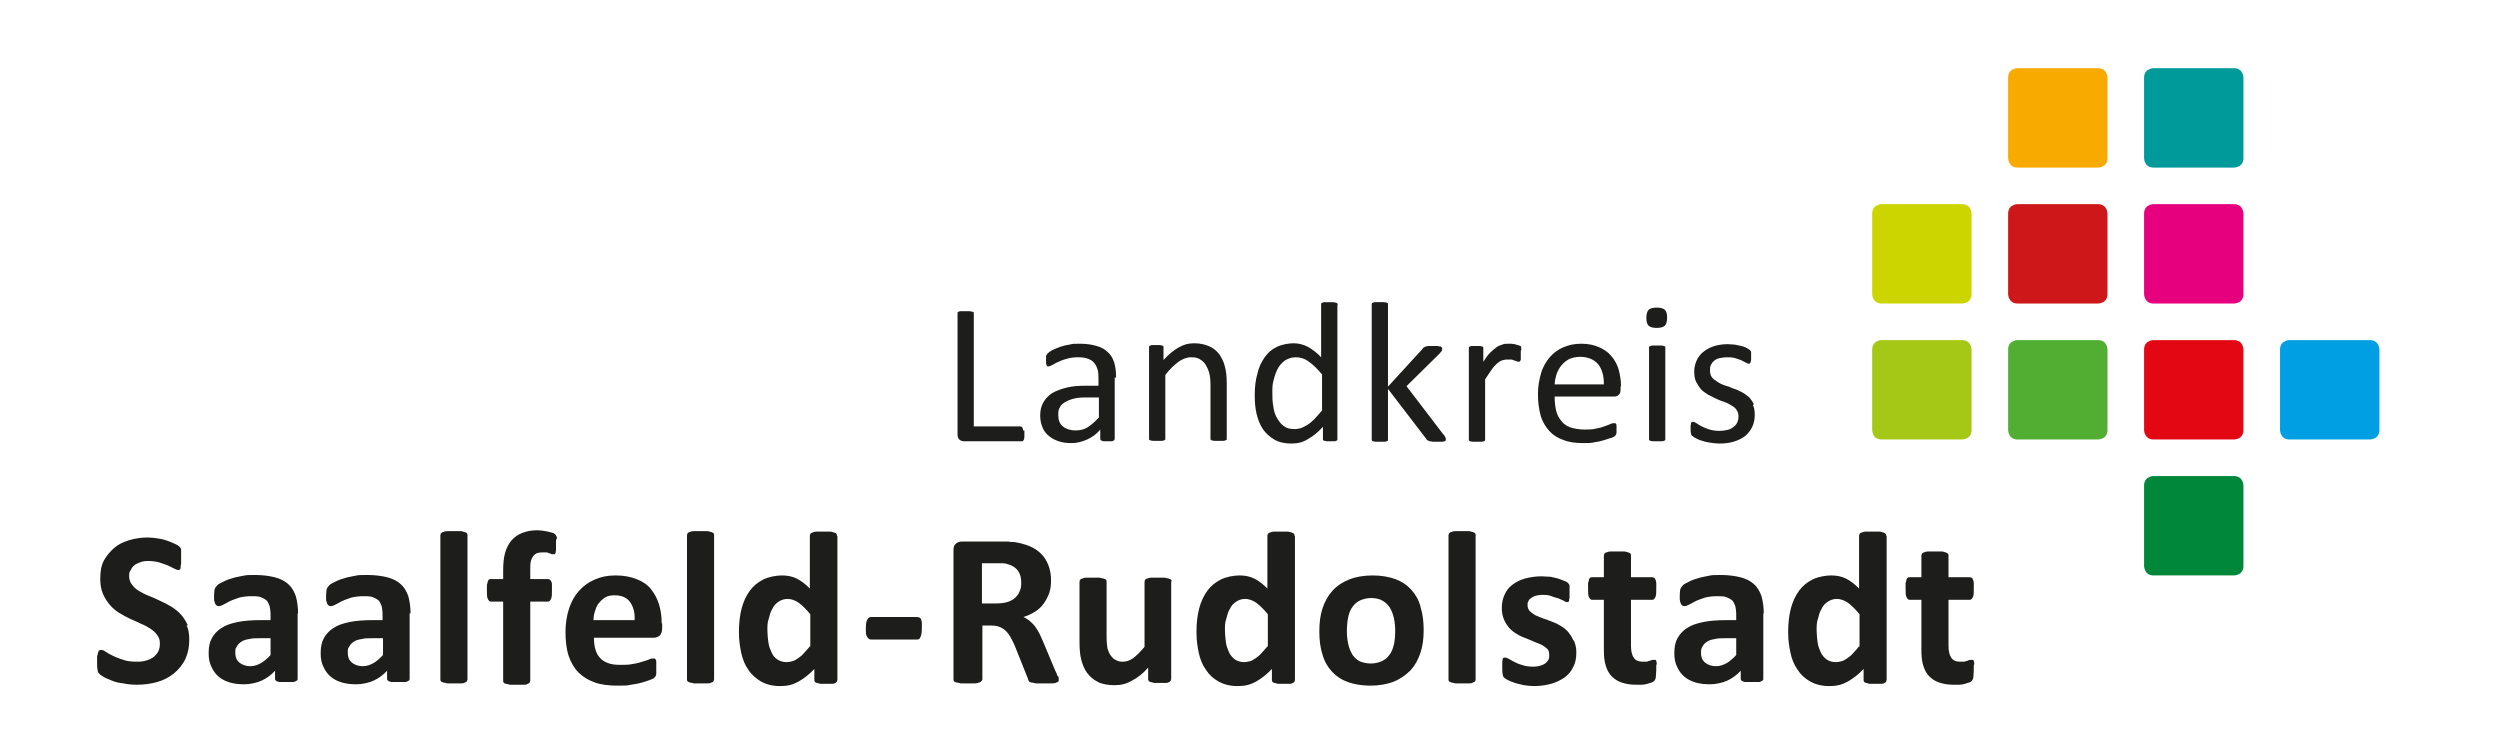 <?xml version="1.0" encoding="UTF-8"?>
<svg id="Ebene_1" xmlns="http://www.w3.org/2000/svg" version="1.1" viewBox="0 0 553.5 166.5">
  <!-- Generator: Adobe Illustrator 29.3.0, SVG Export Plug-In . SVG Version: 2.1.0 Build 146)  -->
  <defs>
    <style>
      .st0 {
        fill: #cd1719;
      }

      .st1 {
        fill: #52ae32;
      }

      .st2 {
        fill: #f8aa00;
      }

      .st3 {
        fill: #009a9b;
      }

      .st4 {
        fill: #1d1d1b;
      }

      .st5 {
        fill: #008739;
      }

      .st6 {
        fill: #e30613;
      }

      .st7 {
        fill: #e6007e;
      }

      .st8 {
        fill: #009fe3;
      }

      .st9 {
        fill: #cdd500;
      }

      .st10 {
        fill: #a5c715;
      }
    </style>
  </defs>
  <path class="st2" d="M446.7,15.1s-2.1,0-2.1,2.1v17.8s0,2.1,2.1,2.1h17.8s2.1,0,2.1-2.1v-17.8s0-2.1-2.1-2.1h-17.8Z"/>
  <path class="st3" d="M476.8,15.1s-2.1,0-2.1,2.1v17.8s0,2.1,2.1,2.1h17.8s2.1,0,2.1-2.1v-17.8s0-2.1-2.1-2.1h-17.8Z"/>
  <path class="st9" d="M416.6,45.2s-2.1,0-2.1,2.1v17.8s0,2.1,2.1,2.1h17.8s2.1,0,2.1-2.1v-17.8s0-2.1-2.1-2.1h-17.8Z"/>
  <path class="st0" d="M446.7,45.2s-2.1,0-2.1,2.1v17.8s0,2.1,2.1,2.1h17.8s2.1,0,2.1-2.1v-17.8s0-2.1-2.1-2.1h-17.8Z"/>
  <path class="st7" d="M476.8,45.2s-2.1,0-2.1,2.1v17.8s0,2.1,2.1,2.1h17.8s2.1,0,2.1-2.1v-17.8s0-2.1-2.1-2.1h-17.8Z"/>
  <path class="st10" d="M416.6,75.3s-2.1,0-2.1,2.1v17.8s0,2.1,2.1,2.1h17.8s2.1,0,2.1-2.1v-17.8s0-2.1-2.1-2.1h-17.8Z"/>
  <path class="st1" d="M446.7,75.3s-2.1,0-2.1,2.1v17.8s0,2.1,2.1,2.1h17.8s2.1,0,2.1-2.1v-17.8s0-2.1-2.1-2.1h-17.8Z"/>
  <path class="st6" d="M476.8,75.3s-2.1,0-2.1,2.1v17.8s0,2.1,2.1,2.1h17.8s2.1,0,2.1-2.1v-17.8s0-2.1-2.1-2.1h-17.8Z"/>
  <path class="st5" d="M476.8,105.4s-2.1,0-2.1,2.1v17.8s0,2.1,2.1,2.1h17.8s2.1,0,2.1-2.1v-17.8s0-2.1-2.1-2.1h-17.8Z"/>
  <path class="st8" d="M506.9,75.3s-2.1,0-2.1,2.1v17.8s0,2.1,2.1,2.1h17.8s2.1,0,2.1-2.1v-17.8s0-2.1-2.1-2.1h-17.8Z"/>
  <path class="st4" d="M437.1,147.1c0-.3,0-.5-.1-.7,0-.2-.1-.3-.2-.3,0,0-.2,0-.3,0s-.2,0-.4,0c-.1,0-.3.1-.5.2-.2,0-.4.1-.7.2-.3,0-.6,0-.9,0-1,0-1.6-.3-2-.9-.4-.6-.6-1.5-.6-2.6v-10.2h4.7c.3,0,.5-.2.7-.6.2-.4.2-1,.2-1.9s0-.9,0-1.2c0-.3-.1-.6-.2-.8,0-.2-.2-.3-.3-.4-.1,0-.3-.1-.4-.1h-4.7v-4.8c0-.2,0-.3-.1-.4-.1-.1-.3-.2-.5-.3-.2,0-.5-.2-.9-.2-.4,0-.9,0-1.5,0s-1.1,0-1.5,0c-.4,0-.7.1-.9.2-.2,0-.4.2-.5.3,0,.1-.1.3-.1.4v4.8h-2.6c-.2,0-.3,0-.4.1-.1,0-.2.2-.3.4,0,.2-.1.4-.2.8,0,.3,0,.7,0,1.2,0,.9,0,1.5.2,1.9.2.4.4.6.7.6h2.6v11.1c0,1.3.1,2.5.4,3.4.3,1,.7,1.8,1.3,2.4.6.6,1.3,1.1,2.2,1.4.9.3,1.9.5,3.2.5s.9,0,1.3,0c.4,0,.9-.1,1.2-.2.4-.1.7-.2,1-.3.3-.1.5-.3.6-.4.1-.2.3-.4.3-.8,0-.4.1-.9.1-1.6s0-.8,0-1.1M411.6,143.1c-.5.6-1,1.2-1.4,1.6-.4.5-.9.8-1.3,1.1-.4.3-.8.5-1.2.6-.4.1-.8.2-1.2.2-.8,0-1.5-.2-2.1-.6-.5-.4-1-.9-1.3-1.6-.3-.7-.6-1.4-.7-2.3-.1-.9-.2-1.7-.2-2.6s0-1.7.3-2.5c.2-.8.4-1.6.8-2.2.3-.7.8-1.2,1.4-1.6.6-.4,1.3-.6,2-.6s1.7.3,2.5.9c.8.6,1.6,1.4,2.5,2.5v7.2ZM417.6,118.6c0-.2,0-.3-.1-.4-.1-.1-.3-.2-.5-.3-.2,0-.5-.2-.9-.2-.4,0-.9,0-1.5,0s-1.1,0-1.5,0c-.4,0-.7.1-.9.2-.2,0-.4.2-.5.3,0,.1-.1.3-.1.4v11.7c-1-1-1.9-1.7-2.9-2.2-1-.5-2.1-.7-3.3-.7s-2.9.3-4.1.9c-1.2.6-2.2,1.4-3,2.5-.8,1.1-1.4,2.4-1.8,3.9-.4,1.5-.6,3.3-.6,5.2s.2,3.1.5,4.6c.3,1.4.8,2.7,1.6,3.8.7,1.1,1.6,1.9,2.8,2.6,1.1.6,2.5,1,4.2,1s2.8-.3,4.1-1c1.2-.7,2.4-1.6,3.5-2.8v2.4c0,.2,0,.3.1.4,0,.1.2.2.4.3.2,0,.5.1.8.2.3,0,.7,0,1.3,0s.9,0,1.2,0c.3,0,.6,0,.8-.2.2,0,.3-.2.4-.3,0-.1.1-.3.1-.4v-31.8ZM384.5,144.9c-.7.8-1.5,1.5-2.2,1.9-.7.4-1.5.7-2.4.7s-1.8-.3-2.4-.8c-.6-.5-.9-1.2-.9-2.1s.1-1,.3-1.4c.2-.4.5-.8,1-1.1.4-.3,1-.5,1.7-.6.7-.2,1.5-.2,2.5-.2h2.3v3.7ZM390.5,135.9c0-1.5-.2-2.8-.5-3.9-.4-1.1-.9-2-1.7-2.7-.8-.7-1.8-1.2-3-1.5-1.2-.3-2.7-.5-4.3-.5s-1.9,0-2.8.2c-.9.2-1.7.3-2.5.6-.8.2-1.4.5-2,.8-.6.3-1,.5-1.2.8-.2.2-.4.5-.5.8,0,.3-.1.7-.1,1.2s0,.7,0,1c0,.3.1.6.2.8,0,.2.2.4.3.5.1.1.3.2.5.2.3,0,.6-.1,1-.3.4-.2.9-.5,1.5-.8.6-.3,1.3-.5,2.1-.8.8-.2,1.7-.3,2.7-.3s1.4,0,2,.2c.5.2.9.4,1.3.7.3.3.5.8.7,1.3.1.5.2,1.1.2,1.8v1.3h-2.1c-1.9,0-3.6.1-5.1.4-1.5.3-2.7.7-3.6,1.3-1,.6-1.7,1.4-2.2,2.3-.5.9-.7,2-.7,3.3s.2,2.2.6,3c.4.9.9,1.6,1.6,2.2.7.6,1.5,1,2.5,1.3,1,.3,2,.4,3.2.4s2.7-.3,3.8-.8c1.1-.5,2.2-1.3,3-2.2v1.7c0,.2,0,.4.2.5.1.1.4.2.7.3.3,0,.9,0,1.6,0s1.2,0,1.5,0c.3,0,.6-.2.8-.3.2-.1.2-.3.2-.5v-14.5ZM366.8,147.1c0-.3,0-.5-.1-.7,0-.2-.1-.3-.2-.3,0,0-.2,0-.3,0s-.2,0-.4,0c-.1,0-.3.1-.5.2-.2,0-.4.1-.7.2-.3,0-.6,0-.9,0-1,0-1.6-.3-2-.9-.4-.6-.6-1.5-.6-2.6v-10.2h4.7c.3,0,.5-.2.7-.6.2-.4.2-1,.2-1.9s0-.9,0-1.2c0-.3-.1-.6-.2-.8,0-.2-.2-.3-.3-.4-.1,0-.3-.1-.4-.1h-4.7v-4.8c0-.2,0-.3-.1-.4,0-.1-.3-.2-.5-.3-.2,0-.5-.2-.9-.2-.4,0-.9,0-1.5,0s-1.1,0-1.5,0c-.4,0-.7.1-.9.2-.2,0-.4.2-.5.3,0,.1-.1.3-.1.4v4.8h-2.6c-.2,0-.3,0-.4.1-.1,0-.2.2-.3.4,0,.2-.1.4-.2.8,0,.3,0,.7,0,1.2,0,.9,0,1.5.2,1.9.2.4.4.6.7.6h2.6v11.1c0,1.3.1,2.5.4,3.4.3,1,.7,1.8,1.3,2.4.6.6,1.3,1.1,2.2,1.4.9.3,1.9.5,3.2.5s.9,0,1.3,0c.4,0,.9-.1,1.2-.2.4-.1.7-.2,1-.3.3-.1.5-.3.6-.4.1-.2.3-.4.3-.8,0-.4.1-.9.1-1.6s0-.8,0-1.1M348.3,141.7c-.3-.7-.7-1.3-1.2-1.9-.5-.5-1.1-1-1.7-1.3-.6-.4-1.3-.7-1.9-.9-.7-.3-1.3-.5-1.9-.7-.6-.2-1.2-.5-1.7-.7-.5-.3-.9-.6-1.2-.9-.3-.3-.5-.8-.5-1.3s0-.6.2-.9c.1-.3.3-.5.6-.7.3-.2.6-.4,1-.5.4-.1.9-.2,1.4-.2s1.5,0,2.1.3c.6.2,1.1.4,1.6.5.5.2.8.4,1.1.5.3.2.5.3.7.3s.2,0,.3,0c0,0,.2-.2.2-.3,0-.2,0-.4.1-.6,0-.3,0-.6,0-1.1s0-.7,0-.9c0-.2,0-.5,0-.6,0-.2,0-.3-.1-.4,0-.1-.2-.2-.3-.4-.2-.1-.4-.3-.8-.4-.4-.2-.8-.3-1.3-.5-.5-.1-1.1-.3-1.7-.4-.6,0-1.3-.1-2-.1-1.4,0-2.6.2-3.7.5-1.1.3-2,.8-2.8,1.4-.8.6-1.3,1.3-1.7,2.2-.4.9-.6,1.8-.6,2.9s.2,1.9.5,2.6c.3.7.7,1.3,1.2,1.9.5.5,1.1,1,1.7,1.3.6.4,1.3.7,1.9.9.7.3,1.3.5,1.9.8.6.2,1.2.5,1.7.7.5.3.9.6,1.2.9.3.3.4.8.4,1.3s0,.8-.2,1.1c-.2.3-.4.6-.7.8-.3.2-.7.4-1.1.5-.4.1-.9.2-1.5.2-.9,0-1.7-.1-2.3-.3-.7-.2-1.3-.4-1.8-.7-.5-.2-.9-.5-1.3-.7-.3-.2-.6-.3-.8-.3s-.3,0-.4,0c0,0-.2.2-.2.3,0,.2-.1.4-.1.7,0,.3,0,.7,0,1.1,0,.7,0,1.2.1,1.6,0,.4.2.6.4.8.2.2.5.3.8.5.4.2.9.4,1.5.6.6.2,1.2.3,2,.5.7.1,1.5.2,2.3.2,1.3,0,2.6-.2,3.7-.5,1.1-.3,2.1-.8,3-1.4.8-.6,1.5-1.4,1.9-2.3.5-.9.7-2,.7-3.2s-.2-1.8-.5-2.6M326.7,118.5c0-.2,0-.3-.1-.4,0-.1-.3-.2-.5-.3-.2,0-.5-.2-.9-.2-.4,0-.9,0-1.5,0s-1.1,0-1.5,0c-.4,0-.7.1-.9.2-.2,0-.4.2-.5.3,0,.1-.1.3-.1.4v31.9c0,.2,0,.3.1.4,0,.1.3.2.5.3.2,0,.5.1.9.2.4,0,.9,0,1.5,0s1.1,0,1.5,0c.4,0,.7,0,.9-.2.2,0,.4-.2.5-.3.1-.1.1-.3.1-.4v-31.9ZM308.6,142.7c-.2.9-.5,1.7-1,2.3-.4.6-1,1.1-1.7,1.4-.7.3-1.5.5-2.4.5s-1.8-.2-2.5-.5c-.7-.4-1.2-.9-1.6-1.5-.4-.7-.7-1.4-.9-2.3-.2-.9-.3-1.9-.3-2.9s.1-2.2.3-3.1c.2-.9.5-1.7,1-2.3.4-.6,1-1.1,1.7-1.4.7-.3,1.5-.5,2.4-.5s1.9.2,2.5.6c.7.4,1.2.9,1.6,1.5.4.7.7,1.4.9,2.3.2.9.3,1.9.3,2.9s-.1,2.2-.3,3.1M314.5,134.3c-.4-1.5-1.1-2.7-2.1-3.8-.9-1-2.1-1.8-3.5-2.3-1.4-.5-3.1-.8-5-.8s-3.7.3-5.2.9c-1.5.6-2.7,1.4-3.7,2.5-1,1.1-1.7,2.4-2.2,3.9-.5,1.5-.7,3.2-.7,5.1s.2,3.6.7,5.1c.4,1.5,1.1,2.7,2.1,3.8.9,1,2.1,1.8,3.5,2.3,1.4.5,3.1.8,5,.8s3.7-.3,5.2-.9c1.5-.6,2.7-1.5,3.7-2.5,1-1.1,1.7-2.4,2.2-3.9.5-1.5.7-3.2.7-5s-.2-3.6-.7-5.1M280.6,143.1c-.5.6-1,1.2-1.4,1.6-.4.5-.9.8-1.3,1.1-.4.3-.8.5-1.2.6-.4.1-.8.2-1.2.2-.8,0-1.5-.2-2.1-.6-.5-.4-1-.9-1.3-1.6-.3-.7-.6-1.4-.7-2.3-.1-.9-.2-1.7-.2-2.6s0-1.7.3-2.5c.2-.8.4-1.6.8-2.2.3-.7.8-1.2,1.4-1.6.6-.4,1.3-.6,2-.6s1.7.3,2.5.9c.8.6,1.6,1.4,2.5,2.5v7.2ZM286.6,118.6c0-.2,0-.3-.1-.4-.1-.1-.3-.2-.5-.3-.2,0-.5-.2-.9-.2-.4,0-.9,0-1.5,0s-1.1,0-1.5,0c-.4,0-.7.1-.9.2-.2,0-.4.2-.5.3,0,.1-.1.3-.1.4v11.7c-1-1-1.9-1.7-2.9-2.2-1-.5-2.1-.7-3.3-.7s-2.9.3-4.1.9c-1.2.6-2.2,1.4-3,2.5-.8,1.1-1.4,2.4-1.8,3.9-.4,1.5-.6,3.3-.6,5.2s.2,3.1.5,4.6c.3,1.4.8,2.7,1.6,3.8.7,1.1,1.6,1.9,2.8,2.6,1.1.6,2.5,1,4.2,1s2.8-.3,4.1-1c1.2-.7,2.4-1.6,3.5-2.8v2.4c0,.2,0,.3.1.4,0,.1.2.2.4.3.2,0,.5.1.8.2.3,0,.7,0,1.3,0s.9,0,1.2,0c.3,0,.6,0,.8-.2.2,0,.3-.2.4-.3,0-.1.1-.3.1-.4v-31.8ZM259.4,128.8c0-.2,0-.3-.1-.4,0-.1-.3-.2-.5-.3-.2,0-.5-.1-.9-.2-.4,0-.9,0-1.5,0s-1.1,0-1.5,0c-.4,0-.7.1-.9.2-.2,0-.4.2-.5.3,0,.1-.1.3-.1.4v14.4c-.9,1.1-1.7,1.9-2.5,2.5-.8.6-1.6.8-2.3.8s-1.1-.1-1.6-.4c-.5-.2-.8-.6-1.1-1-.3-.4-.5-.9-.7-1.5-.1-.6-.2-1.5-.2-2.6v-12.2c0-.2,0-.3-.1-.4,0-.1-.3-.2-.5-.3-.2,0-.5-.1-.9-.2-.4,0-.9,0-1.5,0s-1.1,0-1.5,0c-.4,0-.7.1-.9.2-.2,0-.4.2-.5.3,0,.1-.1.3-.1.4v13.2c0,1.6.1,3,.4,4.1.3,1.1.7,2.1,1.3,2.9.6.8,1.4,1.5,2.4,2,1,.5,2.3.7,3.7.7s2.6-.3,3.8-1c1.2-.6,2.5-1.6,3.6-2.9v2.5c0,.2,0,.3.1.4,0,.1.2.2.4.3.2,0,.5.1.8.2.3,0,.8,0,1.3,0s.9,0,1.2,0c.3,0,.6,0,.8-.2.2,0,.3-.2.4-.3,0-.1.1-.3.1-.4v-21.6ZM225.7,131c-.2.6-.6,1-1,1.4-.5.4-1,.7-1.7.9-.7.2-1.5.3-2.4.3h-3.2v-8.9h2.9c.7,0,1.3,0,1.7,0,.4,0,.8.1,1.1.2,1.1.3,1.8.8,2.3,1.5.5.7.7,1.6.7,2.6s-.1,1.3-.3,1.8M234.1,149.7c0-.3-.2-.7-.5-1.3l-2.6-6.2c-.3-.7-.6-1.4-.9-2-.3-.6-.7-1.1-1-1.6-.4-.5-.8-.8-1.2-1.2-.4-.3-.9-.6-1.3-.8,1-.3,1.8-.7,2.6-1.2.8-.5,1.4-1.1,1.9-1.8.5-.7.9-1.5,1.2-2.3.3-.9.4-1.8.4-2.9s-.2-2.3-.6-3.3c-.4-1-.9-1.8-1.6-2.5-.7-.7-1.6-1.3-2.6-1.7-1-.4-2.1-.7-3.4-.9-.4,0-.9,0-1.5-.1-.5,0-1.2,0-2,0h-8.1c-.5,0-1,.2-1.3.5-.4.3-.5.8-.5,1.5v28.5c0,.2,0,.3.1.4,0,.1.3.2.5.3.2,0,.6.1,1,.2.4,0,.9,0,1.5,0s1.1,0,1.6,0c.4,0,.7-.1,1-.2.2,0,.4-.2.5-.3.1-.1.2-.3.2-.4v-11.9h2c.7,0,1.3.1,1.8.3.5.2,1,.5,1.4.9.4.4.8.9,1.1,1.5.3.6.7,1.3,1,2.1l2.8,7c0,.2.1.4.2.5,0,.1.3.3.5.3.2,0,.6.1,1,.2.4,0,.9,0,1.6,0s1.4,0,1.9,0c.5,0,.8,0,1.1-.2.2,0,.4-.2.5-.3,0-.1,0-.3,0-.4s0-.4-.1-.7M204.1,137.9c0-.3-.1-.6-.2-.8,0-.2-.2-.3-.4-.4-.1,0-.3-.1-.5-.1h-10.1c-.4,0-.7.2-.9.6-.2.4-.3,1-.3,1.9s0,1.6.3,1.9c.2.4.5.6.9.6h10.1c.4,0,.7-.2.8-.6.2-.4.3-1,.3-2s0-.8,0-1.2M179.3,143.1c-.5.6-1,1.2-1.4,1.6-.4.5-.9.8-1.3,1.1-.4.3-.8.5-1.2.6-.4.1-.8.2-1.2.2-.8,0-1.5-.2-2.1-.6-.6-.4-1-.9-1.3-1.6-.3-.7-.6-1.4-.7-2.3-.1-.9-.2-1.7-.2-2.6s0-1.7.3-2.5c.2-.8.4-1.6.8-2.2.3-.7.8-1.2,1.4-1.6.6-.4,1.3-.6,2-.6s1.7.3,2.5.9c.8.6,1.6,1.4,2.5,2.5v7.2ZM185.3,118.6c0-.2,0-.3-.1-.4,0-.1-.3-.2-.5-.3-.2,0-.5-.2-.9-.2-.4,0-.9,0-1.5,0s-1.1,0-1.5,0c-.4,0-.7.1-.9.2-.2,0-.4.2-.5.3,0,.1-.1.3-.1.4v11.7c-1-1-1.9-1.7-2.9-2.2-1-.5-2.1-.7-3.3-.7s-2.9.3-4.1.9c-1.2.6-2.2,1.4-3,2.5-.8,1.1-1.4,2.4-1.8,3.9-.4,1.5-.6,3.3-.6,5.2s.2,3.1.5,4.6c.3,1.4.8,2.7,1.6,3.8.7,1.1,1.7,1.9,2.8,2.6,1.1.6,2.5,1,4.2,1s2.8-.3,4.1-1c1.2-.7,2.4-1.6,3.5-2.8v2.4c0,.2,0,.3.1.4,0,.1.2.2.4.3.2,0,.5.1.8.2.3,0,.7,0,1.3,0s.9,0,1.2,0c.3,0,.6,0,.8-.2.2,0,.3-.2.4-.3,0-.1.1-.3.1-.4v-31.8ZM158.1,118.5c0-.2,0-.3-.1-.4,0-.1-.3-.2-.5-.3-.2,0-.5-.2-.9-.2-.4,0-.9,0-1.5,0s-1.1,0-1.5,0c-.4,0-.7.1-.9.2-.2,0-.4.2-.5.3,0,.1-.1.3-.1.4v31.9c0,.2,0,.3.1.4,0,.1.3.2.5.3.2,0,.5.1.9.2.4,0,.9,0,1.5,0s1.1,0,1.5,0c.4,0,.7,0,.9-.2.2,0,.4-.2.5-.3,0-.1.1-.3.1-.4v-31.9ZM131.4,137.2c0-.8.2-1.5.4-2.1.2-.7.5-1.3.9-1.7.4-.5.9-.9,1.4-1.2.6-.3,1.2-.4,2-.4,1.5,0,2.7.5,3.4,1.5.7,1,1.1,2.3,1,4h-9.1ZM146.5,138c0-1.5-.2-2.9-.6-4.2-.4-1.3-1-2.4-1.8-3.4-.8-1-1.9-1.7-3.2-2.2-1.3-.5-2.8-.8-4.6-.8s-3.2.3-4.6.9c-1.4.6-2.5,1.4-3.5,2.5-1,1.1-1.7,2.4-2.2,3.9-.5,1.5-.8,3.3-.8,5.2s.2,3.8.7,5.3c.5,1.5,1.2,2.7,2.2,3.7,1,1,2.2,1.7,3.6,2.2,1.4.5,3.1.7,5,.7s2.1,0,3-.2c.9-.1,1.8-.3,2.5-.5.7-.2,1.3-.4,1.8-.6.5-.2.8-.3.9-.5.1-.1.2-.2.3-.4,0-.1.1-.3.1-.4,0-.2,0-.4,0-.6,0-.3,0-.6,0-.9s0-.7,0-1c0-.3,0-.5-.1-.6,0-.1-.1-.2-.2-.3,0,0-.2,0-.4,0-.2,0-.6,0-.9.2-.4.2-.9.3-1.5.5-.6.2-1.3.4-2.1.5-.8.2-1.7.2-2.8.2s-1.9-.1-2.7-.4c-.8-.3-1.4-.7-1.8-1.2-.5-.5-.8-1.2-1-1.9s-.3-1.6-.3-2.5h13.2c.6,0,1-.2,1.4-.5.3-.4.5-.9.5-1.6v-1ZM123.3,119.4c0-.3,0-.6-.2-.8,0-.2-.2-.3-.3-.4-.1-.1-.3-.2-.7-.3-.3-.1-.8-.2-1.3-.3-.6-.1-1.2-.2-1.8-.2-1.3,0-2.4.2-3.4.6-1,.4-1.7.9-2.4,1.7-.6.7-1.1,1.7-1.4,2.8-.3,1.1-.4,2.4-.4,3.9v1.8h-2.7c-.2,0-.3,0-.4.1-.1,0-.2.2-.3.4,0,.2-.1.4-.2.8,0,.3,0,.7,0,1.2,0,.9,0,1.5.2,1.9.2.4.4.6.7.6h2.7v17.5c0,.2,0,.3.1.4,0,.1.2.2.5.3.2,0,.5.1.9.2.4,0,.9,0,1.5,0s1.1,0,1.5,0c.4,0,.7,0,.9-.2.2,0,.4-.2.5-.3,0-.1.1-.3.1-.4v-17.5h3.9c.3,0,.5-.2.7-.6.2-.4.2-1,.2-1.9s0-.9,0-1.2c0-.3,0-.6-.2-.8,0-.2-.2-.3-.3-.4-.1,0-.3-.1-.4-.1h-3.9v-2c0-.7,0-1.3.1-1.8.1-.5.3-.9.5-1.2.2-.3.5-.5.8-.7.3-.1.7-.2,1.1-.2s.7,0,1,0c.3,0,.5.1.7.2.2,0,.4.1.5.2.1,0,.3,0,.4,0s.2,0,.3,0c0,0,.2-.2.2-.3,0-.2.1-.4.1-.7,0-.3,0-.7,0-1.1s0-.9,0-1.2M103.5,118.5c0-.2,0-.3-.1-.4,0-.1-.3-.2-.5-.3-.2,0-.5-.2-.9-.2-.4,0-.9,0-1.5,0s-1.1,0-1.5,0c-.4,0-.7.1-.9.2-.2,0-.4.2-.5.3,0,.1-.1.3-.1.4v31.9c0,.2,0,.3.1.4,0,.1.3.2.5.3.2,0,.5.1.9.2.4,0,.9,0,1.5,0s1.1,0,1.5,0c.4,0,.7,0,.9-.2.2,0,.4-.2.5-.3,0-.1.1-.3.1-.4v-31.9ZM84.9,144.9c-.7.8-1.5,1.5-2.2,1.9-.7.4-1.5.7-2.4.7s-1.8-.3-2.4-.8c-.6-.5-.9-1.2-.9-2.1s0-1,.3-1.4c.2-.4.5-.8,1-1.1.4-.3,1-.5,1.7-.6.7-.2,1.5-.2,2.5-.2h2.3v3.7ZM90.9,135.9c0-1.5-.2-2.8-.5-3.9-.4-1.1-.9-2-1.7-2.7-.8-.7-1.8-1.2-3-1.5-1.2-.3-2.7-.5-4.4-.5s-1.9,0-2.8.2c-.9.2-1.7.3-2.5.6-.8.2-1.4.5-2,.8-.6.3-1,.5-1.2.8-.2.2-.4.5-.5.8,0,.3-.1.7-.1,1.2s0,.7,0,1c0,.3.1.6.2.8,0,.2.2.4.3.5.1.1.3.2.5.2.3,0,.6-.1,1-.3.4-.2.9-.5,1.5-.8.6-.3,1.3-.5,2.1-.8.8-.2,1.7-.3,2.7-.3s1.4,0,2,.2c.5.2.9.4,1.3.7.3.3.5.8.7,1.3.1.5.2,1.1.2,1.8v1.3h-2.1c-1.9,0-3.6.1-5.1.4-1.5.3-2.7.7-3.6,1.3-1,.6-1.7,1.4-2.2,2.3-.5.9-.7,2-.7,3.3s.2,2.2.6,3c.4.9.9,1.6,1.6,2.2.7.6,1.5,1,2.5,1.3,1,.3,2,.4,3.2.4s2.7-.3,3.8-.8c1.1-.5,2.2-1.3,3-2.2v1.7c0,.2,0,.4.2.5.1.1.4.2.7.3.3,0,.9,0,1.6,0s1.2,0,1.5,0c.3,0,.6-.2.8-.3.2-.1.2-.3.2-.5v-14.5ZM60,144.9c-.7.8-1.5,1.5-2.2,1.9-.7.4-1.5.7-2.4.7s-1.8-.3-2.4-.8c-.6-.5-.9-1.2-.9-2.1s0-1,.3-1.4c.2-.4.5-.8,1-1.1.4-.3,1-.5,1.7-.6.7-.2,1.5-.2,2.5-.2h2.3v3.7ZM66,135.9c0-1.5-.2-2.8-.5-3.9-.4-1.1-.9-2-1.7-2.7-.8-.7-1.8-1.2-3-1.5-1.2-.3-2.7-.5-4.3-.5s-1.9,0-2.8.2c-.9.2-1.7.3-2.5.6-.8.2-1.4.5-2,.8-.6.3-1,.5-1.2.8-.2.2-.4.5-.5.8,0,.3-.1.7-.1,1.2s0,.7,0,1c0,.3.1.6.2.8,0,.2.2.4.3.5.1.1.3.2.5.2.3,0,.6-.1,1-.3.4-.2.9-.5,1.5-.8.6-.3,1.3-.5,2.1-.8.8-.2,1.7-.3,2.7-.3s1.4,0,2,.2c.5.2.9.4,1.3.7.3.3.5.8.7,1.3.1.5.2,1.1.2,1.8v1.3h-2.1c-1.9,0-3.6.1-5.1.4-1.5.3-2.7.7-3.6,1.3-1,.6-1.7,1.4-2.2,2.3-.5.9-.7,2-.7,3.3s.2,2.2.6,3c.4.9.9,1.6,1.6,2.2.7.6,1.5,1,2.5,1.3,1,.3,2,.4,3.2.4s2.7-.3,3.8-.8c1.1-.5,2.2-1.3,3-2.2v1.7c0,.2,0,.4.2.5.1.1.4.2.7.3.3,0,.9,0,1.6,0s1.2,0,1.5,0c.3,0,.6-.2.8-.3.2-.1.2-.3.2-.5v-14.5ZM41.6,138.5c-.4-.9-.9-1.7-1.5-2.4-.6-.7-1.4-1.3-2.2-1.8-.8-.5-1.6-.9-2.5-1.3-.8-.4-1.7-.8-2.5-1.1-.8-.3-1.5-.7-2.2-1.1-.6-.4-1.1-.8-1.5-1.4-.4-.5-.6-1.1-.6-1.8s0-.9.3-1.3c.2-.4.4-.8.8-1.1.3-.3.8-.5,1.3-.7.5-.2,1.1-.3,1.8-.3s1.7.1,2.4.3c.7.2,1.4.5,2,.7.6.3,1,.5,1.4.7.4.2.7.3.8.3s.3,0,.4-.1c.1,0,.2-.3.2-.5,0-.2,0-.5.1-.8,0-.3,0-.7,0-1.2s0-.8,0-1.1c0-.3,0-.5,0-.7,0-.2,0-.3-.1-.4,0-.1-.2-.3-.3-.4-.2-.2-.5-.4-1-.6-.5-.2-1.1-.5-1.7-.7-.6-.2-1.3-.4-2.1-.5-.7-.1-1.5-.2-2.2-.2-1.4,0-2.8.2-4.1.6-1.3.4-2.4.9-3.3,1.7-.9.8-1.7,1.7-2.3,2.8-.6,1.1-.8,2.5-.8,4s.2,2.4.6,3.4c.4.9.9,1.7,1.5,2.4.6.7,1.3,1.3,2.1,1.8.8.5,1.6.9,2.4,1.3.8.4,1.7.7,2.4,1.1.8.3,1.5.7,2.1,1.1.6.4,1.1.8,1.5,1.4.4.5.6,1.1.6,1.8s-.1,1.2-.3,1.7c-.2.5-.6.9-1,1.3-.4.3-.9.6-1.6.8-.6.2-1.3.3-2.1.3-1.2,0-2.2-.1-3.1-.4-.9-.3-1.7-.6-2.3-.9-.6-.3-1.2-.6-1.6-.9-.4-.3-.7-.4-1-.4s-.3,0-.4.1c-.1,0-.2.2-.3.5,0,.2-.1.5-.2.8,0,.3,0,.8,0,1.3,0,.7,0,1.3.1,1.7,0,.4.2.7.4.9.2.2.6.5,1,.7.5.3,1.1.5,1.8.8.7.3,1.5.5,2.5.6.9.2,1.9.3,3,.3,1.6,0,3.1-.2,4.5-.6,1.4-.4,2.6-1,3.7-1.9,1-.8,1.9-1.9,2.5-3.1.6-1.3.9-2.7.9-4.3s-.2-2.4-.6-3.3"/>
  <path class="st4" d="M388.3,89.5c-.3-.6-.7-1.2-1.1-1.6-.5-.4-1-.8-1.6-1.1-.6-.3-1.2-.6-1.9-.8-.6-.3-1.2-.5-1.9-.7-.6-.2-1.2-.5-1.6-.8-.5-.3-.9-.6-1.2-1-.3-.4-.4-.9-.4-1.5s0-.8.2-1.2c.2-.4.4-.7.7-.9.3-.3.7-.5,1.2-.6.5-.1,1-.2,1.6-.2s1.3,0,1.9.2c.5.2,1,.3,1.4.5.4.2.7.4,1,.5.2.2.4.2.6.2s.2,0,.2,0c0,0,.1-.1.2-.3,0-.1,0-.3.1-.5,0-.2,0-.4,0-.7s0-.4,0-.6c0-.2,0-.3,0-.4,0-.1,0-.2-.1-.3,0,0-.2-.2-.3-.3-.2-.1-.4-.3-.7-.4-.3-.2-.7-.3-1.1-.4-.4-.1-.9-.2-1.4-.3-.5,0-1.1-.1-1.6-.1-1.2,0-2.3.2-3.2.5-.9.3-1.7.8-2.3,1.3-.6.5-1.1,1.2-1.4,1.9-.3.7-.5,1.5-.5,2.3s.1,1.7.4,2.3c.3.6.7,1.2,1.1,1.7.5.5,1,.8,1.6,1.2.6.3,1.2.6,1.8.9.6.3,1.2.5,1.8.7.6.2,1.1.5,1.6.8.5.3.9.6,1.1,1,.3.4.4.9.4,1.4s-.1,1-.3,1.4c-.2.4-.5.7-.9,1-.4.3-.8.5-1.3.6-.5.1-1.1.2-1.7.2s-1.6-.1-2.2-.3c-.6-.2-1.2-.4-1.7-.7-.5-.2-.9-.5-1.2-.7-.3-.2-.6-.3-.7-.3s-.2,0-.3,0c0,0-.2.1-.2.3,0,.1,0,.3-.1.5,0,.2,0,.4,0,.7,0,.5,0,.8.1,1.1,0,.3.2.5.4.6.2.2.4.3.8.5.4.2.8.4,1.3.5.5.2,1.1.3,1.7.4.6.1,1.3.2,2,.2,1.2,0,2.2-.1,3.2-.4,1-.3,1.8-.7,2.5-1.2.7-.6,1.2-1.2,1.6-2,.4-.8.6-1.7.6-2.7s-.1-1.6-.4-2.2M368.6,68.6c-.3-.3-.9-.5-1.8-.5s-1.5.2-1.8.5c-.3.3-.5.9-.5,1.8s.2,1.4.5,1.7c.3.3.9.5,1.8.5s1.5-.2,1.8-.5c.3-.3.5-.9.5-1.8s-.2-1.4-.5-1.7M368.7,77.1c0,0,0-.2,0-.3,0,0-.2-.2-.3-.2-.1,0-.3-.1-.6-.1-.2,0-.5,0-.9,0s-.7,0-.9,0c-.2,0-.4,0-.6.1-.1,0-.2.1-.3.2,0,0,0,.2,0,.3v20c0,.1,0,.2,0,.3,0,0,.2.2.3.2.1,0,.3.1.6.1.2,0,.5,0,.9,0s.7,0,.9,0c.2,0,.4,0,.6-.1.1,0,.2-.1.3-.2,0,0,0-.2,0-.3v-20ZM344.2,85.2c0-.8.2-1.6.4-2.3.3-.8.6-1.4,1.1-2,.5-.6,1-1,1.7-1.4.7-.3,1.5-.5,2.4-.5,1.8,0,3.1.6,4,1.6.9,1.1,1.3,2.6,1.3,4.5h-10.9ZM358.9,85.6c0-1.3-.2-2.5-.5-3.7-.3-1.1-.9-2.2-1.6-3-.7-.9-1.6-1.5-2.7-2-1.1-.5-2.4-.8-4-.8s-2.8.3-4,.8c-1.2.5-2.2,1.3-3,2.2-.8,1-1.5,2.1-1.9,3.5-.4,1.4-.7,2.9-.7,4.6s.2,3.4.6,4.8c.4,1.4,1.1,2.5,1.9,3.4.8.9,1.9,1.6,3.1,2,1.2.5,2.7.7,4.3.7s1.8,0,2.7-.2c.8-.1,1.6-.3,2.2-.5.6-.2,1.2-.4,1.6-.5.4-.2.6-.3.7-.4,0,0,.1-.2.2-.3,0,0,0-.2.1-.3,0-.1,0-.2,0-.4,0-.1,0-.3,0-.5,0-.3,0-.5,0-.7,0-.2,0-.3-.1-.4,0-.1-.1-.2-.2-.2,0,0-.2,0-.3,0-.2,0-.4,0-.8.2-.4.2-.8.3-1.3.5-.5.2-1.2.4-1.9.5-.7.2-1.6.2-2.6.2s-2.2-.2-3.1-.5c-.8-.3-1.5-.8-2-1.5-.5-.6-.9-1.4-1.1-2.3-.2-.9-.3-1.9-.3-3h13.2c.4,0,.7-.1,1-.4.3-.2.4-.7.4-1.2v-.7ZM336.8,77.6c0-.2,0-.4,0-.5,0-.1,0-.2,0-.3,0,0,0-.1-.2-.2,0,0-.2-.1-.5-.2-.2,0-.5-.1-.7-.2-.3,0-.5-.1-.8-.1-.2,0-.5,0-.7,0-.4,0-.9,0-1.3.2-.4.1-.9.3-1.3.6-.4.3-.9.7-1.4,1.2-.5.5-1,1.2-1.5,2v-2.9c0-.1,0-.2,0-.3,0,0-.1-.2-.3-.2-.1,0-.3-.1-.5-.1-.2,0-.5,0-.8,0s-.6,0-.8,0c-.2,0-.4,0-.5.1-.1,0-.2.1-.3.2,0,0,0,.2,0,.3v20c0,.1,0,.2,0,.3,0,0,.2.2.3.2.1,0,.3.1.6.1.2,0,.5,0,.9,0s.7,0,.9,0c.2,0,.4,0,.6-.1.1,0,.2-.1.3-.2,0,0,0-.2,0-.3v-13.2c.5-.8,1-1.5,1.4-2.1.4-.6.8-1,1.2-1.4.4-.3.8-.6,1.1-.7.4-.1.7-.2,1.1-.2s.6,0,.9,0c.3,0,.5.1.7.2.2,0,.4.1.6.2.2,0,.3.1.4.1s.2,0,.3-.1c0,0,.1-.2.2-.3,0-.1,0-.3,0-.5,0-.2,0-.5,0-.8s0-.6,0-.8M319.9,96.7c0-.2-.2-.4-.4-.6l-8.1-10.6,7.3-7.2c.2-.2.4-.5.5-.6.1-.2.1-.4.1-.5s0-.2-.1-.3c0,0-.2-.2-.3-.2-.2,0-.4,0-.6-.1-.3,0-.6,0-.9,0s-.7,0-.9,0c-.2,0-.5,0-.7.1-.2,0-.3.1-.5.2-.1,0-.3.2-.4.4l-7.6,8.3v-18.1c0-.1,0-.2,0-.3,0,0-.2-.2-.3-.2-.1,0-.3-.1-.6-.1-.2,0-.5,0-.9,0s-.7,0-.9,0c-.2,0-.4,0-.6.1-.1,0-.2.1-.3.2,0,0,0,.2,0,.3v29.7c0,.1,0,.2,0,.3,0,0,.2.2.3.2.1,0,.3.1.6.1.2,0,.5,0,.9,0s.7,0,.9,0c.2,0,.4,0,.6-.1.1,0,.2-.1.3-.2,0,0,0-.2,0-.3v-11.1l8.5,11.1c0,.1.2.3.3.3.1,0,.3.2.4.2.2,0,.4,0,.7.1.3,0,.6,0,1,0s.7,0,1,0c.2,0,.4,0,.6-.1.1,0,.2-.1.3-.2,0,0,0-.2,0-.3s0-.3-.1-.4M292.5,91.1c-.6.7-1.1,1.3-1.6,1.8-.5.5-1,.9-1.5,1.2-.5.3-.9.5-1.4.7-.5.1-.9.2-1.4.2-1,0-1.8-.2-2.4-.7-.6-.4-1.1-1.1-1.5-1.8-.4-.7-.7-1.6-.8-2.6-.2-1-.2-2-.2-3s0-1.9.3-2.8c.2-.9.5-1.7.9-2.5.4-.7.9-1.3,1.6-1.8.7-.4,1.4-.7,2.4-.7s2,.3,2.9,1c.9.6,1.9,1.6,2.9,2.8v8ZM296.2,67.5c0-.1,0-.2-.1-.3,0,0-.2-.2-.3-.2-.1,0-.3,0-.6-.1-.2,0-.5,0-.9,0s-.6,0-.9,0c-.2,0-.4,0-.6.1-.1,0-.2.1-.3.2,0,.1,0,.2,0,.3v11.6c-.9-1-1.9-1.7-2.9-2.3-1-.5-2-.8-3.2-.8s-2.7.3-3.7.8c-1.1.5-2,1.3-2.7,2.3-.7,1-1.3,2.2-1.6,3.6-.4,1.4-.6,2.9-.6,4.7s.1,2.8.4,4.2c.3,1.3.8,2.5,1.4,3.4.7,1,1.5,1.7,2.5,2.3,1,.6,2.3.9,3.8.9s2.6-.3,3.7-1c1.1-.6,2.2-1.5,3.3-2.7v2.6c0,.1,0,.2,0,.3,0,0,.2.2.3.2.1,0,.3,0,.5.1.2,0,.5,0,.8,0s.6,0,.8,0c.2,0,.4,0,.5-.1.1,0,.2-.1.3-.2,0,0,0-.2,0-.3v-29.7ZM271.6,84.9c0-1.4-.1-2.6-.4-3.7-.2-1-.7-1.9-1.2-2.7-.6-.8-1.3-1.4-2.2-1.8-.9-.4-2-.7-3.4-.7s-2.3.3-3.4.9c-1.1.6-2.2,1.5-3.4,2.8v-2.7c0-.1,0-.2,0-.3,0,0-.1-.2-.3-.2-.1,0-.3-.1-.5-.1-.2,0-.5,0-.8,0s-.6,0-.8,0c-.2,0-.4,0-.5.1-.1,0-.2.1-.3.2,0,0,0,.2,0,.3v20c0,.1,0,.2,0,.3,0,0,.2.2.3.2.1,0,.3.1.6.1.2,0,.5,0,.9,0s.7,0,.9,0c.2,0,.4,0,.6-.1.1,0,.2-.1.3-.2,0,0,0-.2,0-.3v-14c1-1.3,2-2.2,2.9-2.9.9-.6,1.8-1,2.8-1s1.3.1,1.9.4c.5.3,1,.7,1.3,1.2.3.5.6,1.1.8,1.8.2.7.3,1.6.3,2.8v11.7c0,.1,0,.2,0,.3,0,0,.2.2.3.2.1,0,.3.1.6.1.2,0,.5,0,.9,0s.7,0,.9,0c.2,0,.4,0,.6-.1.1,0,.2-.1.3-.2,0,0,0-.2,0-.3v-12.2ZM243.4,92.3c-.9,1-1.8,1.8-2.6,2.3-.8.5-1.7.7-2.7.7s-2.1-.3-2.8-.9c-.7-.6-1-1.4-1-2.5s.1-1.2.3-1.6c.2-.5.6-.9,1.1-1.2.5-.3,1.1-.6,1.9-.8.7-.2,1.6-.3,2.6-.3h3.1v4.3ZM247.1,83.6c0-1.2-.1-2.3-.4-3.3-.3-.9-.7-1.7-1.4-2.3-.6-.6-1.4-1.1-2.5-1.4-1-.3-2.2-.5-3.7-.5s-1.5,0-2.3.2c-.8.1-1.5.3-2.1.5-.6.2-1.2.5-1.7.7-.5.3-.8.5-1,.7-.2.2-.3.4-.4.6,0,.2,0,.5,0,.9s0,.4,0,.6c0,.2,0,.3.1.5,0,.1.1.2.2.3,0,0,.2,0,.3,0,.2,0,.4-.1.8-.3.4-.2.8-.5,1.4-.7.5-.3,1.2-.5,1.9-.7.7-.2,1.5-.3,2.4-.3s1.6.1,2.1.3c.6.2,1.1.5,1.4.9.4.4.6.9.8,1.5.2.6.2,1.3.2,2v1.6h-2.8c-1.6,0-3,.1-4.2.4-1.2.3-2.3.7-3.2,1.2-.9.6-1.5,1.2-2,2.1-.5.8-.7,1.8-.7,2.9s.2,1.8.5,2.6c.3.8.8,1.4,1.4,1.9.6.5,1.3.9,2.2,1.2.9.3,1.8.4,2.9.4s2.3-.3,3.4-.8c1.1-.5,2.1-1.2,2.9-2.2v2c0,.2,0,.3.2.4.1,0,.3.2.5.2.2,0,.5,0,.9,0s.7,0,.9,0c.2,0,.4-.1.5-.2.1,0,.2-.2.2-.4v-13.5ZM226.5,95.3c0-.2,0-.4-.1-.5,0-.1-.1-.2-.2-.3,0,0-.2-.1-.3-.1h-10.3v-24.9c0-.1,0-.2,0-.3,0,0-.2-.2-.3-.2-.1,0-.3,0-.6-.1-.2,0-.5,0-.9,0s-.7,0-.9,0c-.3,0-.5,0-.6.1-.1,0-.3.1-.3.2,0,0,0,.2,0,.3v26.7c0,.6.2,1,.5,1.2.3.2.6.3,1,.3h12.7c.1,0,.2,0,.3-.1,0,0,.2-.2.2-.3,0-.1.1-.3.1-.5,0-.2,0-.4,0-.7s0-.5,0-.8"/>
</svg>
